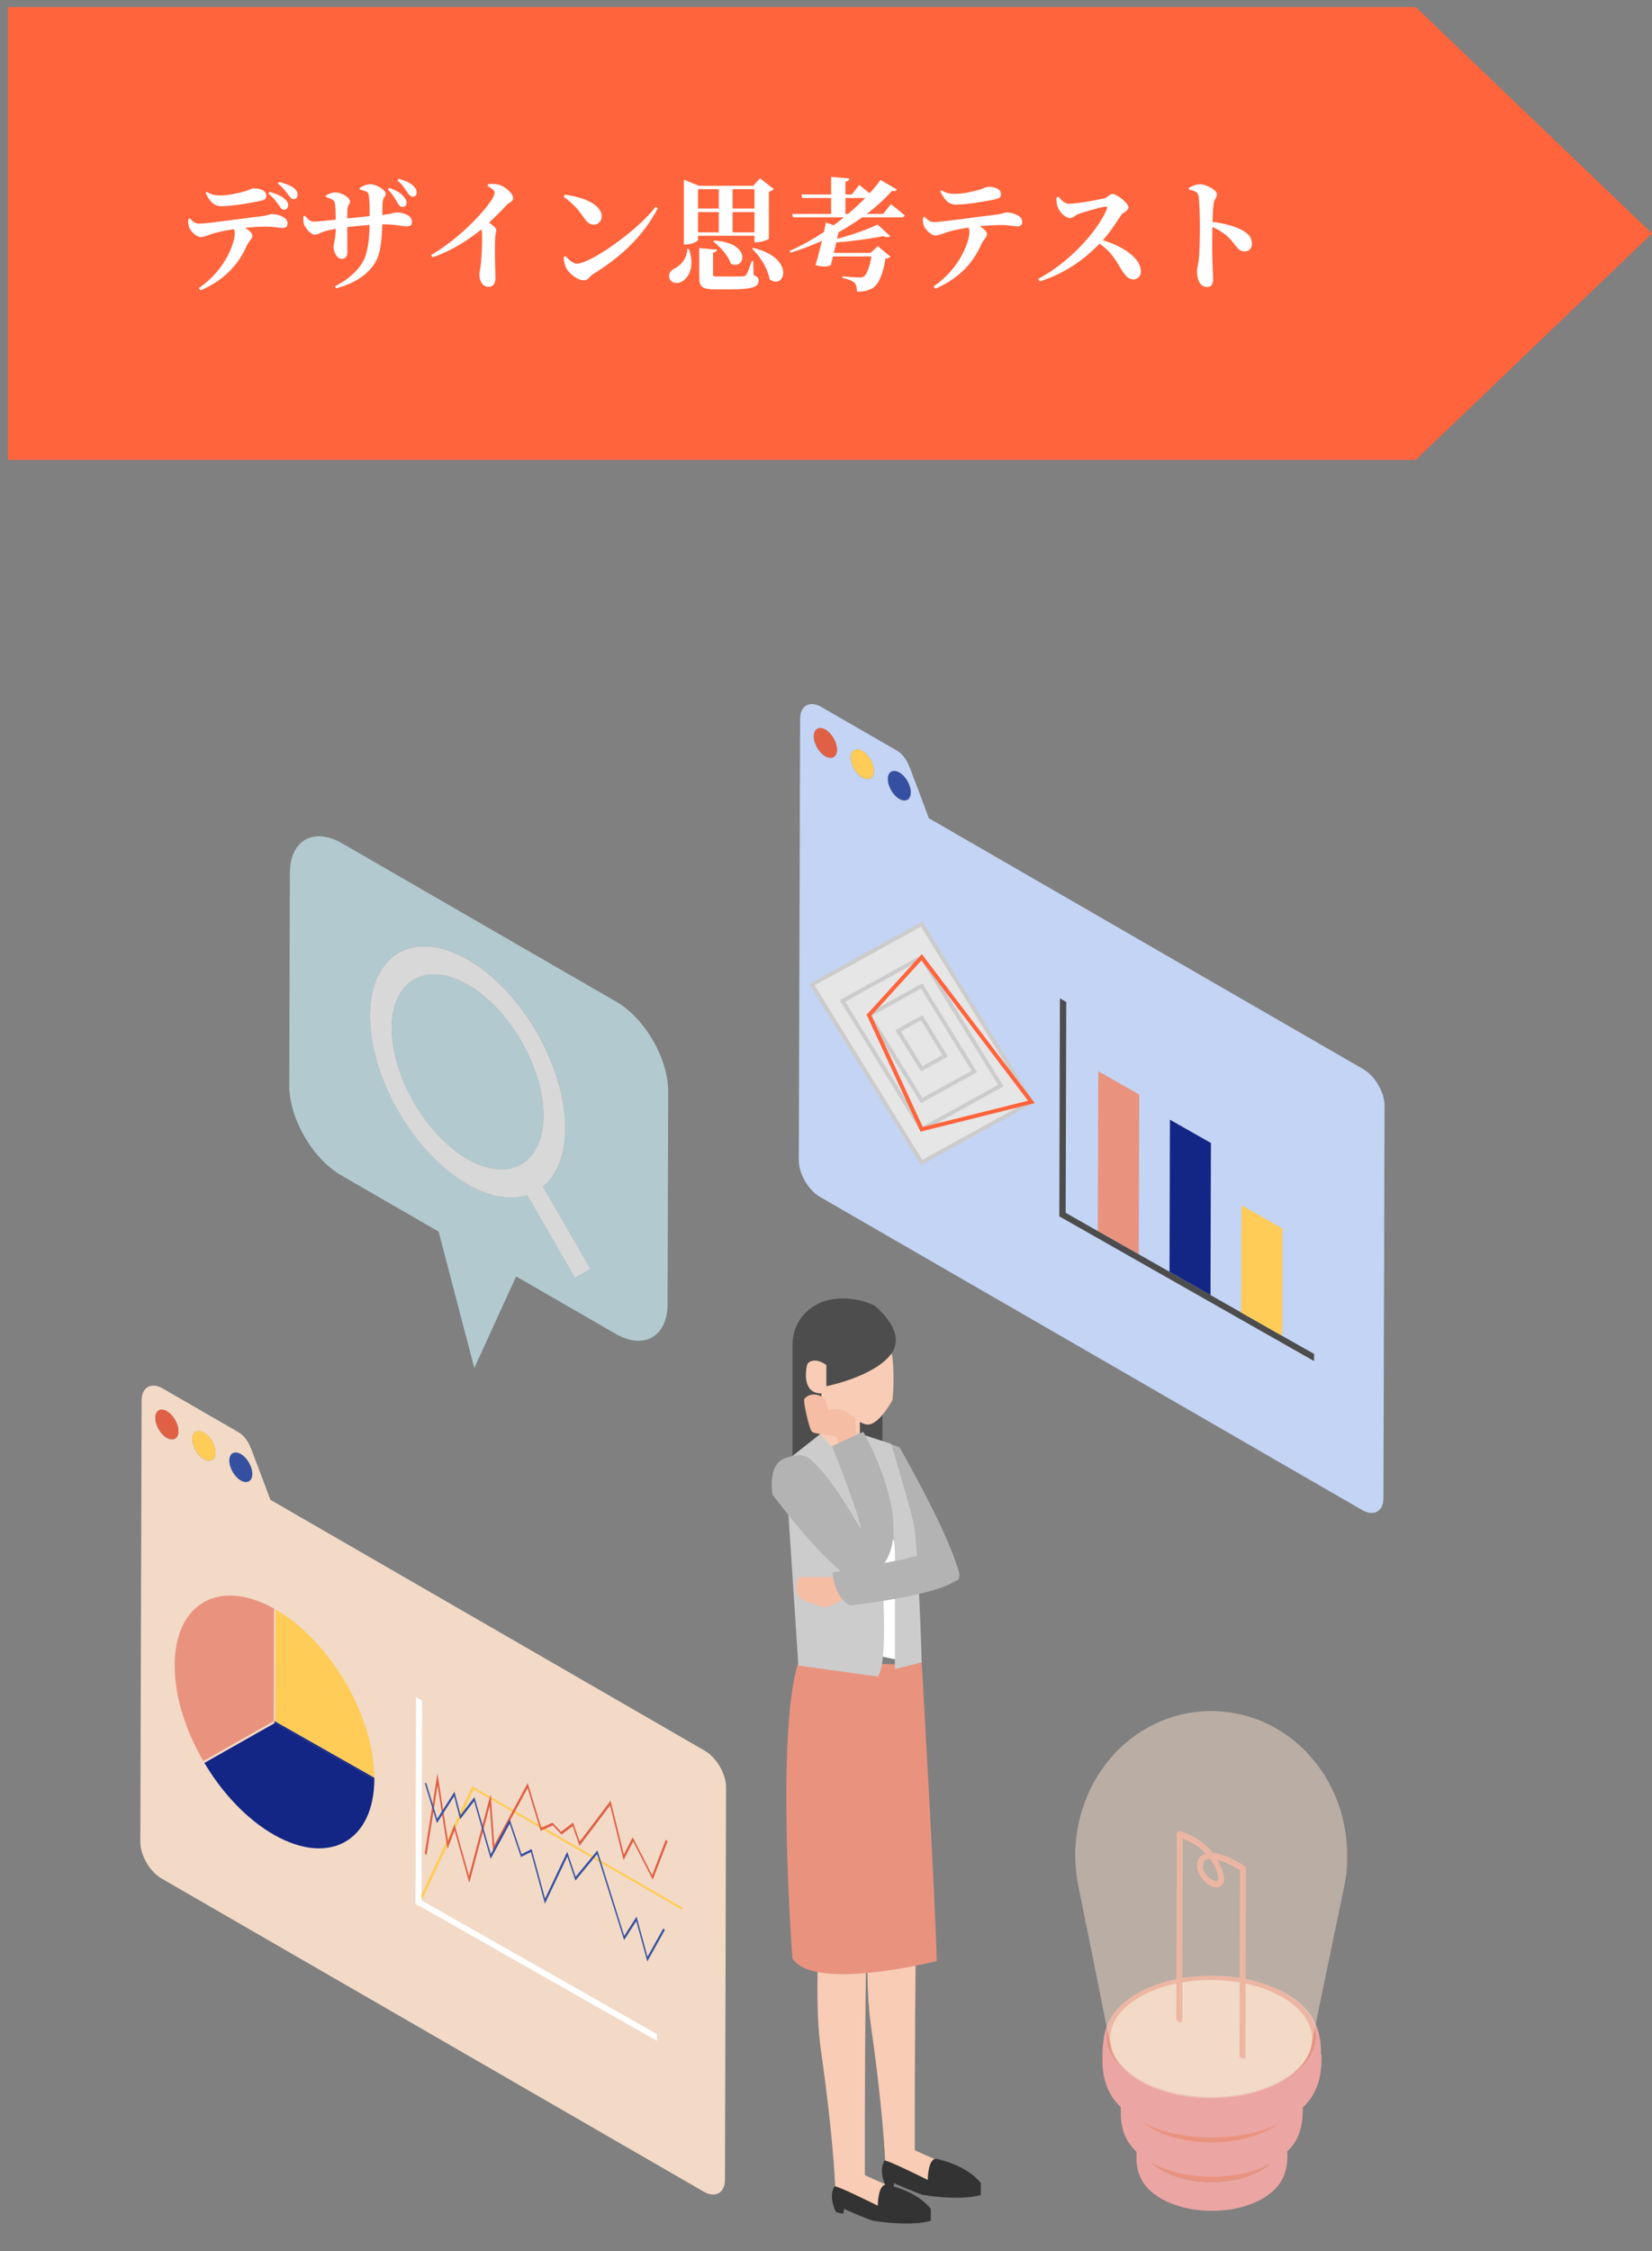 <?xml version="1.0" encoding="UTF-8"?>
<svg xmlns="http://www.w3.org/2000/svg" viewBox="0 0 270.42 368.35">
  <rect x="0" y="0" width="270.42" height="368.35" fill="#808080" stroke="none"/>
  <defs>
    <style>
      .cls-1, .cls-2 {
        fill: none;
      }

      .cls-3 {
        fill: #f8ccb5;
      }

      .cls-4 {
        fill: #f4bda4;
      }

      .cls-5 {
        fill: #eba5a2;
      }

      .cls-6 {
        fill: #e9937f;
      }

      .cls-7 {
        fill: #fcfcfc;
      }

      .cls-8 {
        fill: #fff;
      }

      .cls-9 {
        fill: #f2dac7;
      }

      .cls-10 {
        fill: #ffcc58;
      }

      .cls-11 {
        fill: #fdfffe;
      }

      .cls-12 {
        fill: #b3b3b3;
      }

      .cls-13 {
        fill: #333;
      }

      .cls-14 {
        fill: #ccc;
      }

      .cls-15 {
        fill: #e06046;
      }

      .cls-16 {
        fill: #c3d4f4;
      }

      .cls-17 {
        fill: #c6e8ef;
      }

      .cls-18 {
        fill: #132685;
      }

      .cls-19 {
        fill: #3650a1;
      }

      .cls-20 {
        fill: #4d4d4d;
      }

      .cls-2 {
        mix-blend-mode: multiply;
      }

      .cls-2, .cls-21 {
        stroke: #ff643c;
      }

      .cls-2, .cls-21, .cls-22 {
        stroke-miterlimit: 10;
      }

      .cls-2, .cls-22 {
        stroke-width: .65px;
      }

      .cls-21 {
        fill: #ff643c;
      }

      .cls-23 {
        mix-blend-mode: screen;
      }

      .cls-24 {
        opacity: .5;
      }

      .cls-25 {
        opacity: .71;
      }

      .cls-26 {
        isolation: isolate;
      }

      .cls-22 {
        fill: #e6e6e6;
        stroke: #ccc;
      }
    </style>
  </defs>
  <g class="cls-26">
    <g id="_レイヤー_2" data-name="レイヤー 2">
      <g id="_レイヤー_1-2" data-name="レイヤー 1">
        <polygon class="cls-21" points="231.55 74.74 1.8 74.74 1.8 1.66 231.55 1.66 269.7 38.2 231.55 74.74"/>
        <g>
          <path class="cls-8" d="m31.07,35.74c.52.48.88.86,1.5.86,1.36,0,7.22-.88,9.92-1.18,1.36-.16,1.78-.4,1.98-.4,1.26,0,2.6.66,2.6,1.46,0,.66-.3.82-.84.82-.44,0-1.46-.22-2.6-.22-.88,0-2.16.06-3.52.2.72.44,1.2.86,1.2,1.3,0,.5-.5.72-.96,1.7-1,2.28-3,5.3-7.5,7.22l-.3-.36c4.36-2.98,5.88-7.4,5.88-8.96,0-.22-.04-.46-.16-.68-1.34.2-2.78.52-3.42.72-.68.22-1.4.56-1.98.58-.68,0-1.68-.96-1.92-1.64-.14-.36-.16-.84-.12-1.32l.24-.1Zm2.78-4.34c.82.5,1.52.58,2.18.58,1.46,0,3-.4,3.84-.62.98-.26,1.28-.54,1.56-.54,1.32,0,2.16.42,2.16,1.22,0,.4-.18.66-.82.8-1.6.36-4.82.9-6.5.9-1.26,0-1.9-.74-2.62-2.16l.2-.18Zm10.28,0c1,.28,1.88.64,2.44,1.12.42.36.6.68.6,1.12,0,.36-.32.68-.68.68s-.52-.28-.84-.72c-.38-.52-.82-1.22-1.72-1.94l.2-.26Zm1.52-1.64c1.04.26,1.8.56,2.32.9.5.36.74.76.74,1.2,0,.36-.18.72-.64.72-.4,0-.56-.28-.92-.76-.42-.54-.84-1.16-1.68-1.78l.18-.28Z"/>
          <path class="cls-8" d="m58.88,30.72c.6-.32,1.18-.58,1.68-.58,1.06,0,2.58.92,2.58,1.6,0,.5-.46.4-.52,1.54-.02.66-.04,1.3-.04,1.88,1.7-.18,1.94-.4,2.34-.4,1.18,0,2.52.54,2.52,1.5,0,.66-.34.78-.9.78-.72,0-1.78-.34-3.78-.34h-.18c-.1,2.78-.28,5.06-1.38,6.6-1.32,1.92-3.48,3.16-6.18,3.88l-.18-.34c1.66-.86,3.42-2.06,4.54-3.98.8-1.34,1.08-3.72,1.12-6.06-1.26.1-2.62.24-3.66.36,0,1.64.02,3.1.02,4.02,0,.8-.3,1.18-.96,1.18-.74,0-1.3-1.18-1.3-2,0-.5.32-1.12.36-2.92-.82.14-1.5.3-1.98.46-.52.18-.98.5-1.42.5-.78,0-1.56-1.16-1.76-1.6-.14-.3-.18-.88-.14-1.42l.26-.08c.54.62.88.96,1.44.96.68,0,2.38-.2,3.6-.32-.02-1.16-.06-2.26-.14-2.7-.1-.52-.54-.72-1.46-.98l-.02-.28c.48-.28,1.08-.5,1.58-.5.78,0,2.36.7,2.36,1.5,0,.46-.34.5-.4,1.22-.02.34-.04.94-.04,1.54,1.1-.1,2.52-.26,3.66-.38.02-1.48,0-2.58-.14-3.44-.06-.54-.48-.68-1.46-.9l-.02-.3Zm4.82.02c1.02.36,1.84.78,2.38,1.42.38.44.48.68.48,1.06-.02.36-.26.64-.66.64-.36,0-.58-.26-.86-.72-.32-.52-.72-1.34-1.56-2.14l.22-.26Zm1.56-1.48c1.08.3,1.82.6,2.36,1.12.42.42.6.72.58,1.16,0,.34-.2.64-.64.64-.36,0-.56-.28-.9-.74-.36-.46-.68-1.14-1.6-1.92l.2-.26Z"/>
          <path class="cls-8" d="m79.91,30.12c.54-.04,1.18-.08,1.78.12,1.1.32,2.3,1.44,2.3,2.16,0,.6-.5.58-1.04,1.14-.7.72-1.7,1.78-2.9,2.9.68.46,1.18.84,1.18,1.22,0,.36-.18.72-.18,1.3-.1,2.68.04,5.56.04,6.58,0,.86-.38,1.4-1.1,1.4-1.04,0-1.52-1.02-1.52-2.02,0-.38.14-.84.22-1.5.22-1.96.24-4.22.22-5.1,0-.3-.04-.56-.12-.78-1.4,1.16-4.48,3.4-8,4.56l-.22-.38c4.24-2.44,8.4-6.68,9.88-8.98.34-.54.52-.96.52-1.22,0-.36-.56-.76-1.16-1.06l.1-.34Z"/>
          <path class="cls-8" d="m92.45,31.86c2.76.32,6.04,1.5,6.04,3.56,0,.72-.52,1.34-1.3,1.34-.64,0-1.06-.36-1.56-1.06-.94-1.32-1.44-2.06-3.36-3.52l.18-.32Zm14.86,1.98l.36.24c-2.26,4.38-5.9,7.9-10.54,10.74-.64.4-.9,1.06-1.48,1.06-1.14,0-2.54-1.18-2.94-1.98-.24-.46-.44-1.24-.44-1.82l.28-.18c.48.48,1.18,1.24,1.9,1.24,2.16,0,9.98-5.44,12.86-9.3Z"/>
          <path class="cls-8" d="m112.76,40.74c1.02,2.82.02,4.7-1.16,5.34-.76.42-1.74.24-2.02-.52-.24-.74.2-1.3.84-1.64.98-.44,2.06-1.64,2.08-3.18h.26Zm1.5-2.16v.66c0,.24-1,.76-1.98.76h-.34v-10.6l2.48,1h8.88l1.1-1.22,2.26,1.74c-.14.16-.38.36-.8.44v7.68c-.02.14-1.18.6-1.96.6h-.4v-1.06h-9.24Zm0-7.62v3.16h3.4v-3.16h-3.4Zm3.4,7.06v-3.32h-3.4v3.32h3.4Zm5.7,7c.66.24.82.48.82.92,0,.98-.92,1.4-4.64,1.4h-2.44c-2.16,0-2.64-.4-2.64-1.94v-4.8l2.9.24c-.04.26-.24.44-.64.5v3.54c0,.3.1.36.82.36h2.24c.8,0,1.52,0,1.8-.02.32-.02.44-.08.58-.28.22-.32.52-1.14.92-2.26h.22l.06,2.34Zm-6.44-5.66c6.26.36,5.04,4.98,2.72,3.78-.46-1.32-1.76-2.78-2.88-3.62l.16-.16Zm3-8.4v3.16h3.58v-3.16h-3.58Zm3.58,7.06v-3.32h-3.58v3.32h3.58Zm-.2,2.54c7.06,1.7,5.12,6.98,2.68,5.14-.3-1.78-1.54-3.74-2.88-5l.2-.14Z"/>
          <path class="cls-8" d="m145.83,33.4s1.4,1.08,2.26,1.84c-.06.22-.26.32-.56.32h-6.42c-1.18.86-2.48,1.68-3.86,2.46l-.24,1.06c2.46-.64,5.14-1.6,6.64-2.34l2.08,1.9c-.22.2-.64.22-1.2,0-1.98.42-4.92.82-7.64,1.02-.12.56-.26,1.14-.4,1.72h6.02l1.18-1.1,2.08,1.72c-.16.16-.4.28-.82.32-.4,2.48-1.08,4.18-2.14,4.84-.66.38-1.48.58-2.54.56,0-.58-.08-1.14-.42-1.46-.32-.34-1.06-.6-1.96-.78v-.26c.88.08,2.36.18,2.82.18.32,0,.52-.04.7-.16.46-.3.94-1.56,1.24-3.28h-6.3c-.12.52-.24,1.02-.36,1.44-.6.26-1.24.32-2.5-.02.36-1.2.74-2.64,1.06-3.98-1.66.76-3.38,1.42-5.16,1.94l-.14-.28c1.94-.86,3.84-1.92,5.62-3.1.12-.58.24-1.12.32-1.56l1.28.46c.58-.44,1.14-.86,1.68-1.3h-8.32l-.16-.56h6.38v-2.6h-4.72l-.16-.58h4.88v-2.88l3,.26c-.04.26-.18.44-.66.52v2.1h1.04l1.22-1.56s.9.7,1.7,1.36c.68-.74,1.28-1.48,1.78-2.18l2.7,1.58c-.14.22-.36.32-.82.2-1.08,1.24-2.5,2.54-4.14,3.78h2.7l1.26-1.6Zm-7,1.6c1.02-.86,1.96-1.74,2.8-2.6h-3.24v2.6h.44Z"/>
          <path class="cls-8" d="m151.33,35.48c.52.48.88.86,1.5.86,1.36,0,7.22-.88,9.92-1.18,1.36-.16,1.78-.4,1.98-.4,1.26,0,2.6.66,2.6,1.46,0,.66-.3.82-.84.82-.44,0-1.46-.22-2.6-.22-.88,0-2.16.06-3.52.2.72.44,1.2.86,1.2,1.3,0,.5-.5.72-.96,1.7-1,2.28-3,5.3-7.5,7.22l-.3-.36c4.36-2.98,5.88-7.4,5.88-8.96,0-.22-.04-.46-.16-.68-1.34.2-2.78.52-3.42.72-.68.22-1.4.56-1.98.58-.68,0-1.68-.96-1.92-1.64-.14-.36-.16-.84-.12-1.32l.24-.1Zm2.78-4.34c.82.5,1.52.58,2.18.58,1.46,0,3-.4,3.84-.62.98-.26,1.28-.54,1.56-.54,1.32,0,2.16.42,2.16,1.22,0,.4-.18.66-.82.8-1.6.36-4.82.9-6.5.9-1.26,0-1.9-.74-2.62-2.16l.2-.18Z"/>
          <path class="cls-8" d="m173.28,32.18c.44.58,1,1.16,1.68,1.16,1.38,0,4.88-.66,5.84-.9.5-.12.84-.7,1.26-.7.86,0,2.66,1.54,2.66,2.18,0,.58-.92.88-1.16,1.22-.68,1-1.72,2.72-3.02,4.16,3.28,1.02,6.22,2.92,6.22,5.12,0,.62-.44,1.3-1.24,1.3s-1.3-.6-1.98-1.66c-.92-1.52-1.7-2.94-3.56-4.18-1.84,1.88-4.94,4.66-9.8,6.16l-.22-.42c4.7-2.44,9.62-7.54,11.24-11.44.12-.3,0-.38-.22-.38-.8.08-3.36.84-4.36,1.18-.66.22-.9.7-1.46.7-.88,0-1.82-1.16-2.06-1.9-.14-.4-.18-.92-.16-1.46l.34-.14Z"/>
          <path class="cls-8" d="m194.61,30.72c.56-.26,1.22-.58,1.82-.58,1,0,2.78.98,2.78,1.64,0,.58-.44.78-.54,1.52-.12.78-.16,1.86-.18,3.02,2,.22,3.86.76,4.98,1.42.88.52,1.46,1.12,1.46,2.18,0,.64-.44,1.22-1.16,1.22-1.28,0-1.36-1.1-2.9-2.52-.62-.52-1.34-1-2.4-1.5-.06,2.12-.04,4.68.02,6.4.04,1.02.08,1.7.08,1.98,0,1.04-.22,1.46-1.02,1.46-1.04,0-1.6-1.08-1.6-2.56,0-.54.18-1,.28-1.88.16-1.5.18-4.18.18-5.38,0-1.66-.06-4.18-.22-5.08-.12-.66-.74-.88-1.56-1.02l-.02-.32Z"/>
        </g>
        <g class="cls-23">
          <g>
            <path class="cls-19" d="m39.43,237.89c1.05.6,1.89,2.07,1.88,3.26,0,1.2-.85,1.69-1.9,1.08-1.05-.6-1.89-2.07-1.89-3.27,0-1.2.85-1.68,1.9-1.08Z"/>
            <path class="cls-9" d="m115.41,286.49c1.9,1.1,3.45,3.78,3.44,5.96l-.18,64.18c0,2.18-1.56,3.07-3.46,1.98l-88.79-51.26c-1.9-1.1-3.45-3.78-3.45-5.97l.12-40.68.07-23.5.02-8.04c0-2.18,1.57-3.07,3.47-1.97l12.32,7.11c1.9,1.1,2.24,3.26,3.15,5.39l2.14,5.71,71.15,41.08Zm-82.04-47.75c1.05.6,1.9.12,1.9-1.08,0-1.2-.84-2.66-1.89-3.26-1.05-.6-1.89-.12-1.9,1.08,0,1.2.84,2.66,1.88,3.27m6.05,3.5c1.05.6,1.89.12,1.9-1.08,0-1.2-.84-2.66-1.88-3.26-1.05-.6-1.9-.12-1.9,1.08,0,1.2.84,2.66,1.89,3.27m-12.11-6.99c1.05.6,1.9.12,1.9-1.08,0-1.2-.84-2.66-1.89-3.26-1.04-.6-1.89-.12-1.9,1.08,0,1.2.84,2.66,1.88,3.27"/>
            <path class="cls-15" d="m27.32,230.9c1.05.6,1.89,2.07,1.89,3.26,0,1.2-.85,1.69-1.9,1.08-1.04-.6-1.89-2.07-1.88-3.27,0-1.2.85-1.68,1.9-1.08Z"/>
            <path class="cls-10" d="m33.38,234.39c1.05.6,1.89,2.07,1.89,3.26,0,1.2-.85,1.69-1.9,1.08-1.05-.6-1.89-2.07-1.88-3.27,0-1.2.85-1.68,1.9-1.08Z"/>
          </g>
          <g>
            <path class="cls-18" d="m61.28,291.18c-.1,10.1-7.41,14.15-16.4,9.05-4.45-2.53-8.49-6.84-11.42-11.78l11.53-6.53,16.29,9.25Z"/>
            <path class="cls-6" d="m44.86,263.2l-.05,18.42-11.53,6.53c-2.91-5-4.7-10.61-4.69-15.68.03-10.16,7.3-14.28,16.27-9.27Z"/>
            <path class="cls-10" d="m45.12,263.34c8.92,5.15,16.12,17.41,16.16,27.54l-16.22-9.21.05-18.33Z"/>
            <polygon class="cls-18" points="61.28 290.89 61.28 291.18 44.99 281.93 44.93 281.9 44.93 281.6 45.06 281.68 61.28 290.89"/>
            <g>
              <polygon class="cls-10" points="111.66 312.1 111.66 312.5 77.54 292.8 69.13 310.74 68.81 310.4 77.3 292.26 111.66 312.1"/>
              <polygon class="cls-8" points="69.09 278.25 69 310.94 73.99 313.77 80.34 317.38 85.11 320.08 91.46 323.69 96.23 326.4 102.58 330.01 107.53 332.82 107.53 333.93 68.01 311.49 68.11 277.7 69.09 278.25"/>
              <polygon class="cls-15" points="99.95 294.63 102.12 303.43 103.57 300.62 106.75 306.81 108.99 301.01 109.27 301.29 106.85 307.56 103.65 301.3 102.07 304.35 99.87 295.41 94.86 302.03 93.75 298.8 91.91 300.18 90.5 298.67 88.5 299.56 86.36 292.58 80.72 303.04 80.17 295.46 76.82 308.08 74.41 299.48 73.25 302.53 71.63 292.11 69.83 303.51 69.53 303.28 71.61 290.17 73.34 301.29 74.4 298.48 76.77 306.93 80.32 293.55 80.92 301.86 86.38 291.74 88.61 299.05 90.44 298.23 91.83 299.71 93.81 298.22 94.89 301.33 99.95 294.63"/>
              <polygon class="cls-19" points="97.79 302.76 102.18 316.75 104.2 313.61 105.99 320.16 108.59 315.52 108.83 315.79 105.96 320.93 104.16 314.34 102.16 317.44 97.74 303.39 94.19 307.7 92.87 303.76 89.2 311.49 86.91 303.03 85.28 303.85 83.44 298.4 80.32 304.14 77.61 294.71 75.32 297.68 74.34 293.9 71.53 298.3 69.53 291.74 69.78 291.76 71.56 297.6 74.4 293.16 75.39 296.99 77.66 294.04 80.34 303.37 83.43 297.67 85.37 303.38 87.02 302.54 89.22 310.65 92.85 302.99 94.23 307.08 97.79 302.76"/>
            </g>
          </g>
        </g>
        <g>
          <g>
            <path class="cls-19" d="m147.23,126.37c1.05.6,1.89,2.07,1.88,3.26,0,1.2-.85,1.69-1.9,1.08-1.05-.6-1.89-2.07-1.89-3.27,0-1.2.85-1.68,1.9-1.08Z"/>
            <path class="cls-16" d="m223.2,174.97c1.9,1.1,3.45,3.78,3.44,5.96l-.18,64.18c0,2.18-1.56,3.07-3.46,1.98l-88.79-51.26c-1.9-1.1-3.45-3.78-3.45-5.97l.12-40.68.07-23.5.02-8.04c0-2.18,1.57-3.07,3.47-1.97l12.32,7.11c1.9,1.1,2.24,3.26,3.15,5.39l2.14,5.71,71.15,41.08Zm-82.04-47.75c1.05.6,1.9.12,1.9-1.08,0-1.2-.84-2.66-1.89-3.26-1.05-.6-1.89-.12-1.9,1.08,0,1.2.84,2.66,1.88,3.27m6.05,3.5c1.05.6,1.89.12,1.9-1.08,0-1.2-.84-2.66-1.88-3.26-1.05-.6-1.9-.12-1.9,1.08,0,1.2.84,2.66,1.89,3.27m-12.11-6.99c1.05.6,1.9.12,1.9-1.08,0-1.2-.84-2.66-1.89-3.26-1.04-.6-1.89-.12-1.9,1.08,0,1.2.84,2.66,1.88,3.27"/>
            <path class="cls-15" d="m135.12,119.38c1.05.6,1.89,2.07,1.89,3.26,0,1.2-.85,1.69-1.9,1.08-1.04-.6-1.89-2.07-1.88-3.27,0-1.2.85-1.68,1.9-1.08Z"/>
            <path class="cls-10" d="m141.17,122.87c1.05.6,1.89,2.07,1.89,3.26,0,1.2-.85,1.69-1.9,1.08-1.05-.6-1.89-2.07-1.88-3.27,0-1.2.85-1.68,1.9-1.08Z"/>
          </g>
          <g>
            <polygon class="cls-22" points="168.83 180.3 150.87 190.21 132.91 161.1 150.87 151.19 168.83 180.3"/>
            <polygon class="cls-22" points="163.83 177.63 150.87 184.78 137.91 163.77 150.87 156.62 163.83 177.63"/>
            <polygon class="cls-22" points="159.49 175.31 150.87 180.07 142.25 166.09 150.87 161.33 159.49 175.31"/>
            <polygon class="cls-22" points="154.72 172.75 150.87 174.88 147.02 168.65 150.87 166.52 154.72 172.75"/>
            <polygon class="cls-2" points="150.87 156.62 168.83 180.3 150.87 184.78 142.25 166.09 150.87 156.62"/>
          </g>
          <g>
            <polygon class="cls-6" points="186.49 179.09 186.41 205.23 179.7 201.43 179.78 175.28 186.49 179.09"/>
            <polygon class="cls-20" points="174.54 163.95 174.44 198.44 179.7 201.43 186.41 205.23 191.44 208.09 198.15 211.9 203.18 214.76 209.88 218.57 215.1 221.53 215.1 222.7 173.4 199.02 173.5 163.36 174.54 163.95"/>
            <polygon class="cls-18" points="198.22 187.02 198.15 211.9 191.44 208.09 191.51 183.21 198.22 187.02"/>
            <polygon class="cls-10" points="209.93 201.03 209.88 218.57 203.18 214.76 203.23 197.22 209.93 201.03"/>
          </g>
        </g>
        <g>
          <path class="cls-3" d="m142.94,297.73c.2.44,0,7.23,0,7.23,0,0-1.89,15.91-.35,26.66,2.03,14.21,2.3,22,2.3,22,0,0-.29,2.81.37,2.81,2.21,0,4.23,1.54,4.74,1.29,5.19-2.59,5.18-3.47,5.18-3.47l-5.43-2.42s-.09-40.3.64-46.42l-.13-8.71-7.32,1.03Z"/>
          <path class="cls-3" d="m134.76,301.82c.2.44,0,7.23,0,7.23,0,0-1.89,15.91-.35,26.66,2.03,14.21,2.3,22,2.3,22,0,0-.79,2.41-.26,2.81,1.83,1.39,4.86,1.54,5.37,1.28,5.19-2.59,5.18-3.47,5.18-3.47l-5.43-2.42s-.09-40.3.64-46.42l-.13-8.71-7.32,1.03Z"/>
          <path class="cls-13" d="m151.87,356.68s-.01-3.8,1.58-3.42c5.37,1.28,7.1,3.96,7.1,3.96v1.92s-2.73,1.03-9.45,0c-.54-.08-4.76-1.93-4.76-1.93,0,.26-.07.85-.26.79-.89-.26-1.05-.26-1.05-.26,0,0-1.32-2.37-.26-4.21.18-.31,7.11,3.16,7.11,3.16Z"/>
          <path class="cls-6" d="m130.65,272.04c.21-.67,17.7.86,20.23,0,0,0,2.28,39.91,2.46,48.83,0,0-20.21,5.12-23.63-.46,0,0-2.77-36.65.95-48.36Z"/>
          <path class="cls-20" d="m129.73,238.78v-18.66c0-9.33,14.72-11.02,14.72,0v18.66h-14.72Z"/>
          <path class="cls-8" d="m132.27,236.58c.21-.48,3.03,2.64,8.52-1.65,0,0,6.54,6.39,6.37,10.08-.17,3.69,1.23,26.86,1.23,26.86,0,0-13.75-2.35-17.67-6.54,0,0-.45-24.26,1.55-28.75Z"/>
          <path class="cls-3" d="m134.51,226.83l-.37,10.55s.55.67,6.62-.98v-6.44l-6.25-3.13Z"/>
          <path class="cls-3" d="m142.05,215.79s3.68,3.13,4.05,6.44c.37,3.31,0,6.81,0,6.81,0,0-2.12,4.05-4.05,4.05s-7.17-5.15-7.17-5.15c0,0-3.22.74-2.94-3.49.28-4.23,3.68-1.66,3.68-1.66,0,0,.28-6.53,6.44-6.99Z"/>
          <path class="cls-20" d="m143.13,213.62s5.48,4.21,2.74,7.92c-2.74,3.71-10.6,5.28-10.6,5.28v-3.47s-2.1-1.65-3.29,0c0,0-3.47-5.03.91-8.91,4.39-3.88,10.23-.83,10.23-.83Z"/>
          <path class="cls-13" d="m143.69,360.9s-.01-3.8,1.58-3.42c5.37,1.28,7.1,3.96,7.1,3.96v1.92s-2.73,1.03-9.45,0c-.54-.08-4.76-1.93-4.76-1.93,0,.26-.07.85-.26.79-.89-.26-1.05-.26-1.05-.26,0,0-1.32-2.37-.26-4.21.18-.31,7.11,3.16,7.11,3.16Z"/>
          <path class="cls-12" d="m147.25,236.8s-4.95-2.17-6.06.66c-1.11,2.83,6.76,17.9,6.76,17.9,0,0,9.56,5.5,9.06,2.37-.86-5.39-9.77-20.93-9.77-20.93Z"/>
          <path class="cls-14" d="m145.88,236.25l-5.79-1.89c2.13,5.08,6.4,13.1,6.4,19.82v18.9l4.39-1.06s-.58-19.4-1.31-22.68c-.73-3.28-3.69-13.08-3.69-13.08Z"/>
          <path class="cls-14" d="m134.23,234.66s8.93,9.11,9.43,13.91c.5,4.79,2.1,23.45,0,25.75l-12.97-1.8-2.2-33.33,5.74-4.52Z"/>
          <path class="cls-4" d="m134.58,262.91l-2.59-.86s-2.6-.73-1.29-3.88c.14-.34,8-.02,8-.02l1.24,2.27s-4.03,2.96-5.35,2.49Z"/>
          <path class="cls-12" d="m147.96,255.14l-11.65,2.16s.1,3.82,2.81,5.39c0,0,18.41-2.06,17.91-5.18-.86-5.39-9.06-2.37-9.06-2.37Z"/>
          <path class="cls-4" d="m139.97,232.05s-2.16-2.16-4.32-1.29l-.65-1.94s-1.94-1.51-3.34.06c-.24.27.76,4.84,1.23,5.35.38.41,2.51.48,4.05.85l.86,3.02h2.59l-.43-6.04Z"/>
          <path class="cls-12" d="m126.47,244.59s-.99-5,2.13-6.03,3.69-.19,5.12,1.25c3.45,3.45,7.06,10.44,7.12,10.14.22-1.08-4.63-13.33-4.63-13.33l5.1-2.35s11.18,19.54-.04,24.31c-3.34,1.42-14.8-14-14.8-14Z"/>
        </g>
        <g class="cls-25">
          <path class="cls-17" d="m100.89,163.91c4.68,2.7,8.51,9.32,8.49,14.71l-.1,34.73c-.02,5.38-3.86,7.57-8.55,4.87l-16.24-9.37-6.85,14.98-5.84-22.31-15.96-9.22c-4.68-2.7-8.51-9.32-8.49-14.71l.1-34.73c.02-5.38,3.86-7.57,8.55-4.87l44.89,25.92Zm-6.76,45.17l2.54-1.45-7.78-13.47c2.27-1.86,3.65-5.13,3.66-9.55.03-10.13-7.12-22.51-15.93-27.6-8.82-5.09-16.01-.99-16.04,9.14-.03,10.13,7.12,22.51,15.94,27.6,3.69,2.13,7.09,2.64,9.8,1.79l7.82,13.53"/>
          <ellipse class="cls-17" cx="76.57" cy="175.38" rx="10.13" ry="17.49" transform="translate(-77.75 62.22) rotate(-30.16)"/>
          <path class="cls-7" d="m88.89,194.16l7.78,13.47-2.54,1.45-7.82-13.53c-2.72.85-6.12.34-9.8-1.79-8.82-5.09-15.97-17.47-15.94-27.6.03-10.13,7.23-14.23,16.04-9.14,8.82,5.09,15.96,17.47,15.93,27.6-.01,4.41-1.39,7.68-3.66,9.55Zm-12.37-4.52c6.84,3.95,12.43.77,12.45-7.09.02-7.86-5.53-17.47-12.37-21.42-6.84-3.95-12.43-.77-12.45,7.09s5.53,17.47,12.37,21.42"/>
        </g>
        <g>
          <g>
            <g>
              <path class="cls-5" d="m210.64,352.18c0-.13,0-.17,0-.3,0-.06,0-.12,0-.18,0-.02,0-.04,0-.07v-.03s0-.08,0-.12h0s0-.04,0-.06v-.05s0-.07-.01-.1c0-.02,0-.04,0-.06,0-.04,0-.08-.01-.12v-.03s-.01-.08-.02-.12c0-.01,0-.02,0-.03,0,0,0-.02,0-.03v-.05s0-.02,0-.03c0-.04,0-.08-.02-.11,0-.07-.02-.13-.03-.19,0-.01,0-.03,0-.04-.03-.21-.07-.37-.09-.47,0-.02-.01-.05-.02-.07,0,0,0-.02,0-.02-.01-.05-.02-.09-.04-.15v-.02s-.01-.02-.01-.03c-.1-.39-.29-.98-.64-1.62-.06-.1-.12-.2-.18-.29-.02-.02-.03-.05-.05-.07,0-.01-.01-.02-.02-.04l-.04-.06s-.05-.07-.07-.11c-.03-.05-.07-.09-.1-.14-.01-.02-.03-.04-.04-.06l-.02-.02s0,0,0,0c0-.01-.02-.02-.02-.03-.02-.02-.03-.04-.05-.06-.21-.26-.43-.5-.65-.71-.02-.02-.04-.04-.06-.06-.01-.01-.02-.02-.04-.03-.16-.15-.36-.32-.56-.47-.03-.02-.06-.04-.08-.06-.15-.12-.3-.23-.44-.33-.18-.13-.44-.28-.63-.4h0s-.31-.19-.73-.4c0,0,0,0-.01,0h0c-.21-.11-.46-.23-.74-.35-.28-.12-.55-.22-.79-.31,0,0,0,0,0,0h0c-.31-.11-.56-.19-.72-.24-1.01-.32-2.22-.59-3.59-.69h0c-.08,0-.16-.01-.25-.02-.22-.02-.46-.04-.66-.04-.27,0-.64-.02-.91-.02-.27,0-.64.01-.91.02-.26,0-.47.02-.76.05-.61.05-1.2.13-1.79.24-.04,0-.08.01-.12.02h-.01s-.02,0-.02,0c-.25.05-.54.11-.85.18-.68.16-.83.22-1.67.5,0,0-.02,0-.04.01-.54.18-1.9.71-3.18,1.68,0,0-.02.01-.02.02-.04.03-.08.06-.13.1-.02.02-.04.03-.06.05-.02.01-.03.03-.05.04,0,0,0,0-.01.01-.07.06-.15.12-.22.19-.01.01-.02.02-.03.03-.08.07-.16.15-.24.22,0,0,0,0,0,0-.08.08-.16.16-.24.24,0,0-.02.02-.03.03-.03.03-.05.05-.07.08,0,0,0,0-.01.01l-.02.02s-.08.09-.13.14c-.01.01-.02.03-.04.04-.08.09-.15.18-.22.27-.07.1-.14.19-.21.29-.01.02-.02.04-.04.06-.06.09-.11.17-.17.26,0,0-.01.02-.02.03,0,0-.01.02-.01.02v.02c-.08.12-.15.25-.22.38h0s-.02.04-.03.06c-.05.1-.1.21-.14.31,0,.01-.01.02-.02.03v.02c-.05.1-.09.2-.13.31h0s0,.01,0,.01c0,.02-.02.05-.02.07,0,.02-.02.05-.02.07-.02.06-.04.12-.06.18,0,.01,0,.02,0,.03-.02.05-.03.1-.04.16,0,.03-.01.05-.02.08v.03s-.01.02-.01.02c-.02.08-.04.17-.06.25,0,0,0,0,0,.01h0s0,.03,0,.04c0,0,0,0,0,.01-.01.06-.02.12-.04.18,0,.01,0,.02,0,.03,0,0,0,0,0,0h0s0,.03,0,.04c-.01.07-.03.14-.04.21,0,0,0,.02,0,.03v.07s-.03.1-.03.15c0,.02,0,.03,0,.05-.02.14-.05.42-.05.54-.02.26-.02.36-.03.5,0,0,0,.02,0,.03,0,.08,0,.19,0,.27v.52s0,0,0,.01c0,0,0,0,0,0,0,0,0,0,0,0,0,.08,0,.19,0,.27h0c0,.06,0,.09,0,.13v.14s0,.02,0,.03c0,.04,0,.08,0,.12,0,.05,0,.09,0,.13h0c0,.09.01.17.02.24v.02s0,0,0,0c.03.3.07.56.11.8,0,0,0,.02,0,.02v.04c.02.06.03.11.04.17v.05s.02.04.02.06c0,0,0,0,0,.01,0,.03.02.07.02.1,0,.03.01.06.02.08,0,.02,0,.04.01.06l.02.06s.02.07.03.11l.03.1s.03.09.05.14c.03.09.06.17.08.23.09.26.22.54.34.78,0,.01.02.03.02.05l.03.05c.06.12.12.22.17.31.06.1.13.2.2.3,0,0,0,.01.01.02,0,0,0-.01-.01-.02.18.27.39.52.62.77.05.05.1.11.16.16.25.25.52.5.81.73.07.06.15.12.23.17.11.08.22.16.34.24.14.1.29.2.45.29.3.18.62.35.94.52.05.02.11.06.2.1.06.03.12.06.18.08.06.03.13.06.2.09.09.04.18.08.27.11.07.03.14.06.21.08.05.02.1.04.15.06.07.03.14.05.22.08.02,0,.04.01.06.02.02,0,.04.01.06.02.04.01.08.03.12.04.71.24,1.27.38,1.49.43.26.06.53.12.8.17l.07.02s.07.01.1.02c.25.05.51.09.77.12,0,0,.01,0,.02,0h.04c.28.04.55.07.83.1h.03s.01,0,.02,0c.22.02.44.04.67.05.36.02.73.03,1.11.03,0,0,0,0,.01,0h0s0,0,0,0h0s0,0,.01,0c.05,0,.1,0,.15,0,.24,0,.48,0,.71-.02.01,0,.02,0,.03,0h.04c.29-.02.56-.04.81-.06h.05s-.08,0-.11,0c.04,0,.09,0,.14-.01.69-.05,1.42-.15,2.12-.32.21-.04.38-.08.5-.11.03,0,.09-.02.18-.04.55-.14,1.26-.35,2.02-.66.7-.27,1.38-.6,1.97-1,.16-.1.32-.21.45-.3.07-.05.14-.1.2-.15.03-.02.06-.05.1-.07.13-.1.25-.19.37-.29h0s0,0,0,0c.24-.2.48-.43.81-.78.03-.04.07-.08.1-.12.34-.39.61-.8.83-1.21.01-.03.03-.05.04-.07.07-.13.13-.27.19-.4v-.02s0,0,.01,0c.06-.14.09-.21.14-.35,0,0,0-.02,0-.03.33-.94.43-1.83.46-2.47v-.03c0-.08,0-.2.01-.28,0-.08,0-.19,0-.27v-.52s0,0,0,0h0Zm-20.71-7.06c4.58-2.72,12.02-2.72,16.62,0,4.61,2.72,4.63,7.14.05,9.86-2.99,1.78-7.21,2.4-11.06,1.85-.03,0-.07-.01-.1-.02-.14-.02-.28-.04-.42-.07-.03,0-.06,0-.09-.02-.17-.03-.33-.06-.5-.1-.01,0-.02,0-.03,0-1.61-.34-3.13-.88-4.42-1.65-4.6-2.72-4.63-7.14-.05-9.86Zm-2.9,10.09s0-.01-.01-.02h0s0,.01.01.02h0Z"/>
              <path class="cls-6" d="m206.55,345.12c4.61,2.72,4.63,7.14.05,9.86-4.57,2.72-12.02,2.72-16.62,0-4.6-2.72-4.63-7.14-.05-9.86,4.58-2.72,12.02-2.72,16.62,0Z"/>
            </g>
            <g>
              <path class="cls-5" d="m213.18,344.76c0-.15,0-.2,0-.36,0-.07,0-.14,0-.21,0-.03,0-.05,0-.08v-.04c0-.05,0-.1-.01-.15,0,0,0,0,0,0,0-.02,0-.05,0-.07v-.06s0-.08-.01-.12c0-.02,0-.05,0-.07,0-.05,0-.1-.01-.14v-.04s-.01-.1-.02-.14c0-.01,0-.02,0-.03,0-.01,0-.02,0-.04v-.06s0-.02-.01-.03c0-.04-.01-.09-.02-.13-.01-.08-.02-.15-.03-.22,0-.02,0-.03,0-.05-.04-.25-.08-.44-.11-.56,0-.03-.01-.06-.02-.09,0,0,0-.02,0-.03-.01-.05-.03-.11-.04-.18v-.03s-.01-.02-.02-.03c-.12-.46-.34-1.17-.78-1.93-.07-.12-.14-.24-.21-.35-.02-.03-.04-.06-.06-.08,0-.01-.02-.03-.03-.04l-.05-.07s-.06-.09-.09-.13c-.04-.06-.08-.11-.12-.16-.02-.02-.04-.05-.05-.07l-.02-.03s0,0,0,0c0-.01-.02-.02-.03-.04-.02-.03-.04-.05-.06-.07-.25-.31-.52-.6-.79-.85-.02-.02-.05-.05-.07-.07-.01-.01-.03-.03-.04-.04-.19-.18-.43-.38-.67-.56-.03-.03-.07-.05-.1-.08-.18-.14-.37-.27-.53-.39-.22-.16-.53-.33-.75-.47h0s-.37-.22-.88-.47c0,0,0,0-.01,0h-.01c-.25-.13-.55-.27-.89-.41-.34-.14-.67-.27-.95-.37,0,0,0,0-.01,0h-.01c-.37-.13-.67-.23-.87-.29-1.21-.38-2.67-.7-4.33-.82h0c-.09,0-.19-.02-.3-.02-.27-.02-.56-.05-.79-.05-.33,0-.77-.02-1.1-.02-.33,0-.77.02-1.1.02-.31,0-.57.02-.92.06-.74.06-1.45.15-2.16.28-.05,0-.09.02-.14.03h-.02s-.02,0-.03,0c-.31.06-.66.13-1.02.22-.82.2-1,.26-2.01.59-.01,0-.03,0-.04.01-.65.22-2.29.85-3.84,2,0,0-.02.01-.03.02-.05.04-.1.08-.15.12-.02.02-.05.04-.07.05-.02.02-.04.03-.06.05,0,0-.01,0-.02.01-.09.07-.18.15-.27.22-.01.01-.03.02-.04.04-.1.09-.2.17-.29.26,0,0,0,0,0,0-.1.09-.19.19-.29.28-.01.01-.02.02-.03.03-.03.03-.06.06-.09.09,0,0-.01,0-.02.02l-.02.02c-.05.06-.1.11-.15.17-.01.02-.03.03-.04.05-.09.11-.18.21-.27.33-.09.11-.17.23-.25.35-.02.02-.03.04-.05.07-.07.1-.14.21-.2.31,0,.01-.01.02-.02.03,0,0-.01.02-.02.03v.02c-.1.15-.19.3-.26.45h0s-.02.05-.03.08c-.06.12-.12.25-.17.37,0,.01-.01.03-.02.04v.02c-.06.12-.11.24-.15.37h0s0,.01,0,.01c0,.03-.02.06-.03.08,0,.03-.02.06-.03.08-.02.07-.05.15-.07.21,0,.01,0,.02-.01.04-.02.06-.04.12-.05.19,0,.03-.02.06-.02.09v.04s-.02.02-.02.03c-.03.1-.05.2-.07.3,0,0,0,.01,0,.02h0s0,.03,0,.05c0,0,0,0,0,.01-.02.07-.03.14-.04.21,0,.01,0,.02,0,.04,0,0,0,0,0,.01h0s0,.04,0,.05c-.02.09-.03.17-.04.26,0,.01,0,.02,0,.03v.09c-.02.06-.03.12-.04.18,0,.02,0,.04,0,.05-.02.17-.06.5-.07.64-.02.31-.03.42-.03.6,0,.01,0,.02,0,.03,0,.1,0,.23,0,.33v.62s0,0,0,.01c0,0,0,0,0,0,0,0,0,0,0,0,0,.1,0,.23,0,.32v.02s0,.1,0,.14v.16s0,.02,0,.03c0,.05,0,.09,0,.14,0,.06,0,.11,0,.16h0c0,.11.01.2.02.29v.03s0,0,0,0c.03.35.08.67.13.95,0,0,0,.02,0,.03v.05c.02.07.04.14.05.2v.06s.02.05.03.07c0,0,0,0,0,.01,0,.04.02.08.03.12,0,.03.02.07.02.1,0,.02.01.05.02.07l.02.08s.02.09.04.13l.03.12c.02.05.03.11.05.17.04.11.07.2.09.27.11.31.26.64.41.92,0,.02.02.04.03.05l.03.05c.08.14.15.27.21.37.08.12.15.24.24.36,0,0,.01.02.02.03,0,0,0-.01-.01-.02.22.32.47.62.75.92.06.06.12.13.19.19.3.3.62.59.97.87.08.07.18.14.27.21.13.1.27.19.4.28.17.12.35.23.54.35.36.22.74.42,1.14.61.06.03.14.07.24.12.07.03.14.07.22.1.08.03.16.07.25.11.11.05.21.09.32.13.08.03.17.07.25.1.06.02.12.05.18.07.08.03.17.06.26.09.02,0,.04.02.07.02.02,0,.05.02.07.02.05.02.1.03.15.05.85.29,1.53.45,1.8.51.32.08.64.14.96.2l.09.02s.08.01.12.02c.31.06.61.1.92.15,0,0,.02,0,.02,0h.04c.33.05.67.09,1,.12h.03s.02,0,.02,0c.27.02.53.04.8.06.43.03.88.04,1.34.04,0,0,.01,0,.02,0h0s.01,0,.02,0c.06,0,.12,0,.18,0,.29,0,.58,0,.86-.02.01,0,.03,0,.04,0h.05c.34-.02.67-.04.98-.07h.06s-.09,0-.13,0c.05,0,.11,0,.17-.01.83-.06,1.7-.18,2.56-.38.25-.05.45-.1.6-.13.04,0,.11-.03.21-.05.67-.16,1.52-.41,2.44-.78.84-.32,1.66-.71,2.37-1.19.19-.12.39-.24.55-.36.08-.06.16-.12.24-.18.04-.03.08-.06.12-.09.16-.12.3-.23.44-.34h0s0,0,0,0c.29-.24.58-.51.97-.93.04-.04.08-.09.13-.14.41-.46.74-.95,1-1.44.02-.03.03-.06.05-.09.08-.16.16-.32.22-.48v-.02s.01,0,.01,0c.08-.17.11-.25.16-.41,0-.01,0-.02.01-.03.4-1.12.52-2.18.56-2.94v-.04c0-.1.01-.23.02-.33,0-.1,0-.23,0-.33v-.62s0,0,0,0h0Zm-24.95-8.4c5.51-3.24,14.48-3.24,20.03,0,5.55,3.24,5.58,8.5.07,11.74-3.6,2.12-8.69,2.85-13.32,2.2-.04,0-.08-.01-.12-.02-.17-.02-.34-.05-.5-.08-.04,0-.07-.01-.11-.02-.2-.04-.4-.07-.6-.11-.01,0-.03,0-.04,0-1.94-.4-3.77-1.05-5.32-1.96-5.55-3.24-5.58-8.5-.07-11.74Zm-3.5,12.01s0-.01-.01-.02h0s0,.01.01.02h0Z"/>
              <path class="cls-6" d="m208.25,336.36c5.55,3.24,5.58,8.5.07,11.74-5.51,3.24-14.48,3.24-20.03,0-5.55-3.24-5.58-8.5-.07-11.74,5.51-3.24,14.48-3.24,20.03,0Z"/>
            </g>
            <g>
              <path class="cls-5" d="m216.23,336.16c0-.18,0-.24,0-.43,0-.08,0-.17,0-.25,0-.03,0-.06,0-.1v-.04c0-.06,0-.12-.01-.18,0,0,0,0,0,0,0-.03,0-.06,0-.09v-.07s-.01-.09-.02-.14c0-.03,0-.05,0-.08,0-.06-.01-.12-.02-.17v-.05c-.01-.06-.02-.11-.02-.17,0-.01,0-.03,0-.04,0-.01,0-.03,0-.04v-.07s-.01-.03-.01-.04c0-.05-.01-.11-.02-.16-.01-.09-.03-.18-.04-.26,0-.02,0-.04,0-.06-.05-.3-.1-.53-.13-.67,0-.03-.02-.07-.02-.1,0-.01,0-.02,0-.03-.02-.06-.03-.13-.05-.21v-.03s-.01-.03-.02-.04c-.15-.55-.41-1.39-.93-2.29-.08-.14-.17-.28-.26-.42-.02-.03-.04-.07-.07-.1-.01-.02-.02-.04-.03-.05l-.06-.08c-.04-.05-.07-.11-.11-.16-.05-.07-.1-.13-.14-.19-.02-.03-.04-.06-.06-.09l-.03-.04s0,0,0,0c-.01-.01-.02-.03-.03-.04-.02-.03-.05-.06-.07-.09-.3-.37-.62-.71-.95-1.01-.03-.03-.06-.05-.08-.08-.02-.02-.04-.03-.05-.05-.23-.22-.52-.45-.81-.67-.04-.03-.08-.06-.12-.09-.22-.17-.44-.32-.64-.46-.26-.19-.64-.4-.91-.56,0,0,0,0,0,0-.06-.04-.44-.26-1.06-.56,0,0-.01,0-.02,0h-.01c-.31-.16-.67-.32-1.08-.49-.41-.17-.8-.32-1.15-.44,0,0,0,0-.01,0h-.01c-.44-.16-.81-.27-1.05-.34-1.46-.45-3.22-.83-5.21-.97h0c-.11,0-.23-.02-.36-.03-.32-.03-.67-.05-.96-.06-.4,0-.92-.03-1.32-.03-.4,0-.92.02-1.32.03-.37,0-.69.03-1.11.07-.89.07-1.75.18-2.6.34-.06,0-.11.02-.17.03h-.02s-.02,0-.04,0c-.37.07-.79.15-1.23.26-.99.23-1.21.31-2.43.71-.01,0-.03.01-.05.02-.78.26-2.76,1.01-4.62,2.39-.01,0-.02.02-.03.03-.06.05-.12.09-.18.14-.03.02-.06.04-.08.06-.02.02-.05.04-.07.05,0,0-.01.01-.02.02-.11.09-.22.17-.32.27-.02.01-.03.03-.05.04-.12.1-.24.21-.35.31,0,0,0,0,0,0-.12.11-.23.22-.34.34-.01.01-.02.02-.04.04-.04.04-.07.07-.11.11,0,0-.01.01-.02.02l-.02.03c-.06.07-.12.13-.18.2-.02.02-.04.04-.05.06-.11.13-.22.25-.32.39-.11.14-.21.27-.31.41-.02.03-.04.05-.05.08-.08.12-.16.24-.24.37,0,.01-.02.03-.02.04,0,.01-.01.02-.02.03l-.02.03c-.11.18-.21.36-.3.54h0s-.03.06-.04.09c-.07.15-.14.29-.21.44,0,.02-.02.03-.02.05v.02c-.07.14-.13.29-.18.44h0s0,.02,0,.02c-.01.03-.02.07-.03.1-.01.03-.02.07-.03.1-.03.09-.06.18-.08.25,0,.01,0,.03-.01.04-.02.07-.04.15-.06.22-.01.04-.02.07-.03.11v.04s-.02.02-.02.03c-.03.12-.06.24-.09.35,0,0,0,.01,0,.02h0s0,.04-.01.06c0,0,0,.01,0,.02-.02.08-.04.17-.05.25,0,.02,0,.03,0,.04,0,0,0,0,0,.01h0s0,.05,0,.06c-.02.1-.04.2-.05.3,0,.01,0,.03,0,.04l-.02.1c-.01.07-.02.14-.03.21,0,.02,0,.04,0,.07-.03.2-.07.6-.08.77-.02.37-.03.5-.04.71,0,.01,0,.03,0,.04,0,.12,0,.27,0,.39v.74s0,.01,0,.02c0,0,0,0,0,0,0,0,0,0,0,0,0,.12,0,.27,0,.38v.02c0,.06,0,.11,0,.17v.19s0,.03,0,.04c0,.06,0,.11,0,.17,0,.07,0,.13.01.19v.02c0,.11.02.22.03.33v.03s0,0,0,.01c.04.42.1.8.16,1.13,0,.01,0,.02,0,.03v.06c.03.08.04.16.06.24l.02.07s.01.05.02.08c0,0,0,.01,0,.02.01.05.02.09.03.14,0,.04.02.08.03.12,0,.03.01.06.02.08l.03.09c.01.05.03.1.04.15l.04.14c.02.06.04.13.07.2.04.13.08.24.11.32.13.37.32.77.49,1.1.01.02.02.04.03.06l.04.07c.09.17.18.32.25.44.09.14.19.28.28.42,0,.01.01.02.02.03,0,0-.01-.02-.02-.03.27.38.56.74.9,1.09.07.07.15.15.23.23.36.36.75.7,1.17,1.03.1.08.21.16.33.25.16.12.32.23.49.34.21.14.42.28.65.41.44.26.89.5,1.37.73.07.03.17.08.29.14.09.04.17.08.26.12.09.04.19.08.3.13.13.05.26.11.39.16.1.04.2.08.31.12.07.03.14.05.21.08.1.04.21.08.31.11.03,0,.05.02.08.03.03,0,.05.02.08.03.06.02.12.04.18.06,1.03.35,1.84.54,2.16.61.38.09.77.17,1.15.24l.11.02s.1.02.14.02c.37.07.74.12,1.11.18,0,0,.02,0,.03,0h.05c.4.06.8.1,1.21.14h.04s.02,0,.03,0c.32.03.64.05.97.07.52.03,1.06.05,1.62.04,0,0,.01,0,.02,0h0s.01,0,.02,0c.07,0,.15,0,.22,0,.36,0,.7-.01,1.03-.03.02,0,.03,0,.05,0h.06c.41-.02.81-.05,1.18-.08h.07s-.11,0-.16,0c.06,0,.13-.01.2-.02,1-.08,2.05-.22,3.08-.45.3-.06.55-.12.73-.16.04-.01.13-.03.26-.06.8-.19,1.83-.49,2.94-.93,1.01-.38,2-.85,2.85-1.41.23-.14.47-.29.66-.43.1-.07.2-.14.29-.21.05-.03.09-.07.14-.1.19-.14.36-.27.53-.41h0s0,0,0,0c.35-.29.7-.61,1.17-1.11.05-.05.1-.11.15-.17.49-.55.89-1.13,1.2-1.72.02-.04.04-.07.05-.1.1-.19.19-.38.27-.57v-.02s.01,0,.01,0c.09-.2.13-.3.2-.49,0-.01,0-.03.01-.04.48-1.33.63-2.6.67-3.5v-.04c0-.12.01-.28.02-.4,0-.12,0-.27,0-.39v-.74s0,0,0,0h0Zm-30.07-10c6.64-3.86,17.44-3.86,24.13,0,6.68,3.86,6.72,10.12.08,13.98-4.34,2.52-10.47,3.4-16.05,2.62-.05,0-.1-.01-.15-.02-.2-.03-.41-.06-.61-.09-.04,0-.09-.01-.13-.02-.24-.04-.49-.09-.73-.14-.02,0-.03,0-.05,0-2.34-.48-4.54-1.25-6.41-2.34-6.68-3.86-6.72-10.12-.08-13.97Zm-4.21,14.3s-.01-.02-.02-.02c0,0,0,0,0,0,0,0,.01.02.02.02h0Z"/>
              <path class="cls-6" d="m210.29,326.16c6.68,3.86,6.72,10.12.08,13.98-6.64,3.86-17.44,3.86-24.13,0-6.68-3.86-6.72-10.12-.08-13.97,6.64-3.86,17.44-3.86,24.13,0Z"/>
            </g>
          </g>
          <ellipse class="cls-9" cx="198.26" cy="333.56" rx="9.57" ry="16.52" transform="translate(-135.86 530.87) rotate(-89.84)"/>
          <g class="cls-26">
            <polygon class="cls-6" points="193.29 300.7 193.61 300.52 193.53 330.73 193.21 330.92 193.29 300.7"/>
            <polygon class="cls-6" points="192.65 299.77 192.97 299.58 193.2 299.63 192.88 299.82 192.65 299.77"/>
            <path class="cls-6" d="m197.22,304.34l.32-.19c-.39.23-.59.64-.62,1.25-.03.63.34,1.17.66,1.51.23.25.5.46.75.61.45.26.88.34,1.14.19l-.32.19c-.26.16-.69.07-1.14-.19-.26-.15-.52-.36-.75-.61-.32-.34-.69-.88-.66-1.51.03-.61.23-1.02.62-1.25Z"/>
            <path class="cls-6" d="m196.77,303.56l.32-.19s.09-.05.14-.07c.17-.08.35-.13.55-.15l-.32.19c-.2.03-.39.08-.55.15-.05.02-.09.04-.14.07Z"/>
            <path class="cls-6" d="m192.88,299.82l.32-.19s1.05.27,2.34,1.01c.94.54,2.02,1.34,2.94,2.49l-.32.19c-.92-1.15-2-1.95-2.94-2.49-1.29-.74-2.32-1.01-2.34-1.01Z"/>
            <path class="cls-6" d="m199.93,308.5l-.32.19s0,0,.01,0c.3-.18.71-.72.18-2.34-.26-.8-.61-1.51-1.01-2.14l.32-.19c.4.62.74,1.33,1.01,2.14.53,1.62.11,2.16-.18,2.34,0,0,0,0-.01,0Z"/>
            <path class="cls-6" d="m198.17,303.32l.32-.19c1.56.14,3.53,1.17,4.53,1.75.36.21.59.35.63.38l-.32.19s-.27-.17-.63-.38c-1-.58-2.98-1.61-4.53-1.75Z"/>
            <polygon class="cls-6" points="203.33 305.45 203.65 305.26 203.96 305.46 203.64 305.65 203.33 305.45"/>
            <path class="cls-6" d="m203.33,305.45l.3.2-.09,31.24-.65-.37.09-30.53c-.07-.04-.16-.1-.26-.15-.86-.5-2.54-1.39-3.93-1.63.4.62.74,1.33,1.01,2.14.53,1.62.11,2.16-.18,2.34-.38.23-.98.13-1.6-.22-.34-.2-.69-.48-1.01-.82-.7-.75-1.08-1.64-1.05-2.45.04-.86.35-1.43.94-1.7.17-.08.35-.13.55-.15-.72-.78-1.51-1.35-2.23-1.76-.85-.49-1.58-.75-1.94-.87l-.09,30.21-.64-.37.09-30.78.23.06s1.05.27,2.34,1.01c.94.54,2.02,1.34,2.94,2.49,1.56.14,3.53,1.17,4.53,1.75.36.21.59.35.63.38Zm-4.11.87c-.28-.84-.66-1.56-1.11-2.18-.29,0-.56.05-.78.15-.46.21-.7.64-.73,1.31-.03.63.34,1.17.66,1.51.23.25.5.46.75.61.45.26.88.34,1.14.19.4-.24.25-.99.06-1.58"/>
            <polygon class="cls-6" points="203.64 305.65 203.96 305.46 203.87 336.7 203.55 336.89 203.64 305.65"/>
          </g>
          <g class="cls-24">
            <path class="cls-9" d="m220.5,304.9c0-.15.02-.3.02-.45,0-.07,0-.13,0-.19,0-.08,0-.16,0-.24.02-1.14-.04-2.23-.16-3.25,0-.02,0-.03,0-.05,0-.06-.02-.13-.02-.19-.07-.58-.16-1.14-.26-1.66v-.06s-.01,0-.01-.01h0s-.06-.28-.06-.28c-.02-.11-.05-.23-.07-.34l-.04-.2v-.06s-.02-.04-.03-.06c0-.03-.01-.05-.02-.08-.08-.39-.21-.85-.36-1.36-.57-1.93-1.18-3.17-1.31-3.44-.24-.5-.57-1.15-.84-1.63-.28-.49-.66-1.15-1-1.6,0,0,0,0,0,0-.02-.02-.03-.05-.05-.07,0-.01-.02-.03-.03-.04-.24-.36-.41-.59-.62-.87-.41-.55-.88-1.11-1.42-1.69,0,0-.01-.01-.02-.02-.37-.43-.91-.96-1.34-1.34,0,0-.02-.01-.02-.02-.33-.3-.55-.5-.82-.72-.27-.23-.55-.44-.82-.65-.04-.03-.08-.06-.12-.09-.03-.02-.06-.05-.09-.07-.06-.04-.12-.09-.18-.13-.04-.03-.08-.05-.12-.08-.04-.03-.08-.06-.12-.08-.02-.02-.05-.03-.07-.05,0,0-.01-.01-.02-.02h-.02c-.31-.22-.61-.42-.9-.6-.11-.07-.22-.14-.33-.21,0,0,0,0,0,0h0c-.4-.24-.94-.55-1.37-.75,0,0,0,0-.01,0-.6-.31-1.13-.54-1.53-.71-.24-.1-.48-.19-.74-.28-.03-.01-.06-.02-.08-.03-.33-.11-.76-.26-1.09-.36-.32-.1-.74-.21-1.06-.29-.3-.07-.65-.15-1.01-.22h0s0,0-.01,0c-.36-.07-.71-.13-.98-.17-.04,0-.09-.01-.14-.02-.36-.05-.73-.09-1.11-.13-.13-.01-.25-.02-.37-.03-.74-.05-1.54-.07-2.38-.03-.25,0-.54.03-.76.05-.16.01-.51.04-.95.1,0,0-.01,0-.02,0h0c-.29.04-.62.08-.96.14h0s0,0,0,0c0,0-.01,0-.02,0-.07.01-.14.03-.21.04-.12.02-.23.04-.34.07-.05.01-.1.02-.15.03-.17.04-.35.07-.51.11-.09.02-.17.04-.24.06-.1.03-.21.05-.31.08-.1.03-.18.05-.23.06-.41.11-.8.23-1.17.36,0,0-.02,0-.02,0h-.02c-.06.03-.13.05-.19.07-.33.11-.65.23-1.05.4,0,0,0,0,0,0-.53.22-.75.31-1.32.6-.1.05-.21.11-.31.16l.05-.03c-.06.03-.12.06-.18.1l.03-.02c-.22.11-.43.22-.62.32-.38.22-.67.4-.93.55-.01,0-.03.02-.04.02-.02.01-.04.03-.06.04-.3.19-.59.38-.83.55-.32.24-.73.53-1.15.86-.02.02-.04.03-.06.05l-.04.04c-.33.27-.67.55-.99.85-.14.12-.27.25-.41.38-.01.01-.02.02-.04.03-.04.04-.08.07-.11.11-.17.17-.32.31-.48.48-.42.44-.83.9-1.22,1.39-.07.09-.15.18-.22.26-.29.36-.61.8-.91,1.24l-.11.15c-.04.07-.09.14-.14.22-.04.05-.07.11-.11.16,0,0-.01.02-.02.03-.15.22-.29.44-.41.64-.68,1.1-1.18,2.12-1.58,3.1-.03.06-.05.12-.08.17-.35.81-.69,1.93-.96,2.77-.04.11-.07.23-.1.35-.2.69-.34,1.4-.46,2.15-.02.11-.04.21-.06.31-.1.58-.17,1.36-.23,1.94-.1.88-.12,2.08-.07,2.97.11,1.93.15,2.2.46,3.96h0s0,0,0,0c.05.28.13.65.19.93.07.35.18.89.35,1.74l.06.31c.08.41.19.95.27,1.35l.31,1.53c.1.5.24,1.17.34,1.67l.36,1.78c.11.56.26,1.3.37,1.85l.38,1.89c.11.57.27,1.33.38,1.89l.37,1.86c.11.54.25,1.26.36,1.8l.34,1.69c.09.47.22,1.09.31,1.56l.28,1.39c.07.35.17.83.24,1.18l.19.94c.04.2.09.47.13.67,0,.03.01.06.02.09,0,0,0,0,0,0,.02.09.04.19.05.27.41,2.02,1.92,3.99,4.56,5.56,6.36,3.8,16.82,3.91,23.36.24,2.82-1.58,4.45-3.61,4.89-5.71.02-.11.05-.25.07-.36l.14-.67c.06-.28.14-.66.19-.94l.24-1.18c.09-.42.2-.97.29-1.39l.32-1.56c.11-.51.25-1.18.35-1.69l.37-1.79c.12-.56.27-1.3.39-1.86l.39-1.89c.12-.57.27-1.32.39-1.89l.38-1.85c.11-.53.26-1.24.37-1.78l.35-1.67c.09-.46.22-1.07.32-1.53l.28-1.35c.07-.34.16-.8.24-1.14l.18-.89s0,0,0,0c.05-.24.11-.55.17-.81.02-.08.02-.11.03-.13.06-.3.13-.69.18-.99.13-.76.23-1.69.28-2.58,0-.05,0-.09,0-.14Z"/>
            <path class="cls-11" d="m188.47,282.35l-.04.02s.07-.04.1-.05l-.07.03Z"/>
          </g>
        </g>
        <rect class="cls-1" width="269.7" height="368.35"/>
      </g>
    </g>
  </g>
</svg>